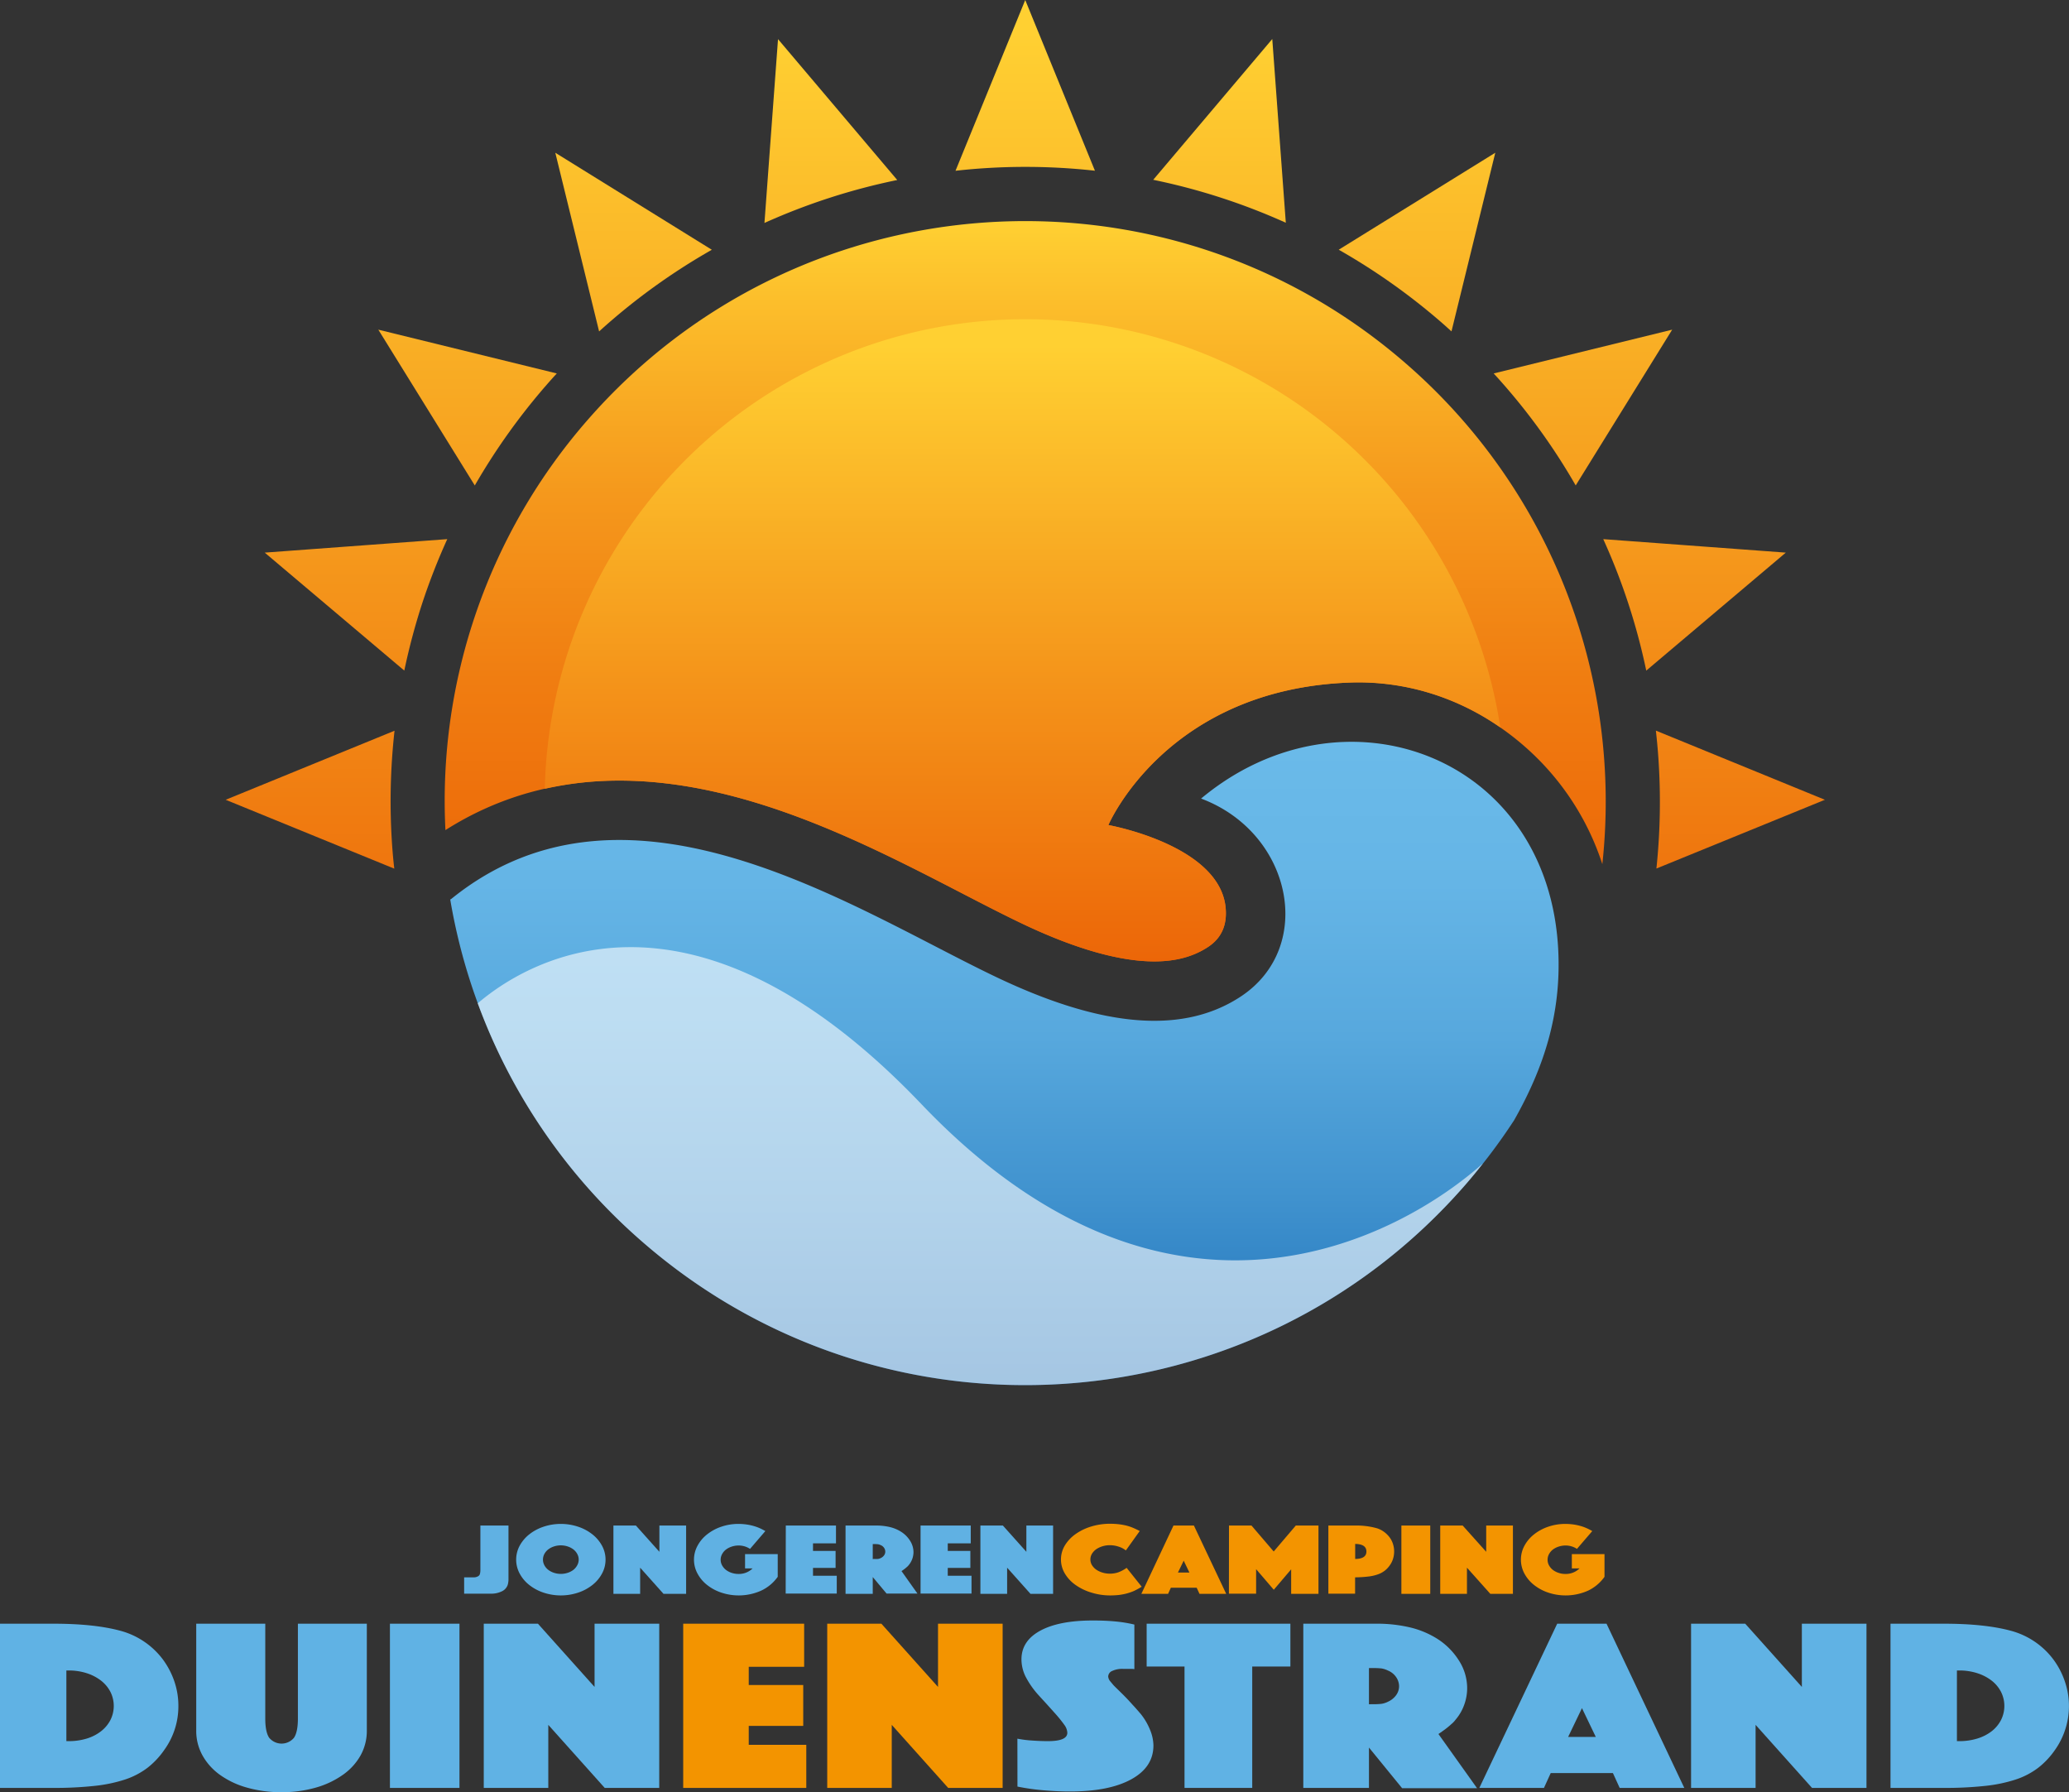 <svg xmlns="http://www.w3.org/2000/svg" xmlns:xlink="http://www.w3.org/1999/xlink" viewBox="0 0 696.74 603.42"><rect x="0" y="0" width="696.74" height="603.42" fill="#333333" stroke="none"/><defs><style>.cls-1{isolation:isolate;}.cls-2{fill:url(#linear-gradient);}.cls-3{fill:url(#linear-gradient-2);}.cls-4{fill:url(#linear-gradient-3);}.cls-5{fill:url(#linear-gradient-4);}.cls-6{fill:url(#linear-gradient-5);}.cls-7{fill:url(#linear-gradient-6);}.cls-8{fill:url(#linear-gradient-7);}.cls-9{fill:url(#linear-gradient-8);}.cls-10{fill:url(#linear-gradient-9);}.cls-11{fill:url(#linear-gradient-10);}.cls-12{fill:url(#linear-gradient-11);}.cls-13{fill:url(#linear-gradient-12);}.cls-14{fill:url(#linear-gradient-13);}.cls-15{fill:url(#linear-gradient-14);}.cls-16{fill:#fff;mix-blend-mode:overlay;opacity:0.6;}.cls-17{fill:#60b2e4;}.cls-18{fill:#f39400;}.cls-19{fill:#60b1e3;}</style><linearGradient id="linear-gradient" x1="410.71" y1="-3.18" x2="410.71" y2="341.72" gradientUnits="userSpaceOnUse"><stop offset="0.04" stop-color="#ffd032"/><stop offset="1" stop-color="#ec6608"/></linearGradient><linearGradient id="linear-gradient-2" x1="477.18" y1="-3.18" x2="477.18" y2="341.73" xlink:href="#linear-gradient"/><linearGradient id="linear-gradient-3" x1="345.25" y1="-3.18" x2="345.25" y2="341.73" xlink:href="#linear-gradient"/><linearGradient id="linear-gradient-4" x1="570.62" y1="-3.18" x2="570.62" y2="341.73" xlink:href="#linear-gradient"/><linearGradient id="linear-gradient-5" x1="586.08" y1="-3.18" x2="586.08" y2="341.73" xlink:href="#linear-gradient"/><linearGradient id="linear-gradient-6" x1="533.07" y1="-3.18" x2="533.07" y2="341.73" xlink:href="#linear-gradient"/><linearGradient id="linear-gradient-7" x1="104.41" y1="-3.18" x2="104.41" y2="341.72" xlink:href="#linear-gradient"/><linearGradient id="linear-gradient-8" x1="119.88" y1="-3.18" x2="119.88" y2="341.73" xlink:href="#linear-gradient"/><linearGradient id="linear-gradient-9" x1="279.81" y1="-3.18" x2="279.81" y2="341.72" xlink:href="#linear-gradient"/><linearGradient id="linear-gradient-10" x1="213.34" y1="-3.18" x2="213.34" y2="341.72" xlink:href="#linear-gradient"/><linearGradient id="linear-gradient-11" x1="157.45" y1="-3.18" x2="157.45" y2="341.73" xlink:href="#linear-gradient"/><linearGradient id="linear-gradient-12" x1="345.25" y1="323.71" x2="345.25" y2="74.4" gradientUnits="userSpaceOnUse"><stop offset="0" stop-color="#ec6608"/><stop offset="0.16" stop-color="#ed6c0a"/><stop offset="0.38" stop-color="#f07d11"/><stop offset="0.63" stop-color="#f5981c"/><stop offset="0.89" stop-color="#fcbe2b"/><stop offset="1" stop-color="#ffd032"/></linearGradient><linearGradient id="linear-gradient-13" x1="344.35" y1="323.71" x2="344.35" y2="107.45" gradientUnits="userSpaceOnUse"><stop offset="0" stop-color="#ec6608"/><stop offset="0.42" stop-color="#f49219"/><stop offset="0.96" stop-color="#ffd032"/></linearGradient><linearGradient id="linear-gradient-14" x1="338.22" y1="466.37" x2="338.22" y2="249.77" gradientUnits="userSpaceOnUse"><stop offset="0" stop-color="#1d71b8"/><stop offset="0.02" stop-color="#2073ba"/><stop offset="0.29" stop-color="#4092ce"/><stop offset="0.54" stop-color="#57a8dd"/><stop offset="0.78" stop-color="#65b5e6"/><stop offset="0.99" stop-color="#6abae9"/></linearGradient></defs><g class="cls-1"><g id="Layer_2" data-name="Layer 2"><g id="Layer_1-2" data-name="Layer 1"><path class="cls-2" d="M433,75l-4.56-61.86-40.09,47.4A212.9,212.9,0,0,1,433,75Z"/><path class="cls-3" d="M485.63,108.75c1.06.93,2.11,1.88,3.16,2.83l14.75-60.15L450.82,84.08A214.49,214.49,0,0,1,485.63,108.75Z"/><path class="cls-4" d="M345.34,56.19h0a214.11,214.11,0,0,1,23.38,1.29L345.25,0,321.77,57.5A212.11,212.11,0,0,1,345.34,56.19Z"/><path class="cls-5" d="M554.38,225.8l47-39.73-61.48-4.54A211.83,211.83,0,0,1,554.38,225.8Z"/><path class="cls-6" d="M614.54,269.29,557.62,246c.34,3.05.63,6.11.84,9.18a215.39,215.39,0,0,1-.66,37.26Z"/><path class="cls-7" d="M530.62,163.45,563.11,111,503,125.74A211.57,211.57,0,0,1,530.62,163.45Z"/><path class="cls-8" d="M132.05,284.59a214.59,214.59,0,0,1,.81-38.55L76,269.29l56.78,23.19C132.47,289.86,132.23,287.23,132.05,284.59Z"/><path class="cls-9" d="M142.13,203.3a213.83,213.83,0,0,1,8.49-21.77l-61.47,4.54,47,39.72A216.93,216.93,0,0,1,142.13,203.3Z"/><path class="cls-10" d="M302.15,60.61,262,13.18l-4.57,61.89A213.77,213.77,0,0,1,302.15,60.61Z"/><path class="cls-11" d="M239.71,84.1,187,51.43l14.75,60.16A213.51,213.51,0,0,1,239.71,84.1Z"/><path class="cls-12" d="M184.11,129.53c1.11-1.28,2.25-2.54,3.39-3.79L127.4,111l32.49,52.46A214.55,214.55,0,0,1,184.11,129.53Z"/><path class="cls-13" d="M208.52,262.83c42,0,82.67,21,115.37,37.91,7.63,3.95,14.85,7.67,21.27,10.7,17.3,8.14,32,12.27,43.55,12.27,7.26,0,13.21-1.61,18.18-4.91,5.64-3.75,6.19-9.13,5.86-13-1.83-21.3-39.5-28-39.5-28s19.5-46,81.89-48c23-.75,44.68,8.52,61,24a89.21,89.21,0,0,1,23.45,37.16,195.25,195.25,0,0,0-66-168.43c-81.41-70.92-204.9-62.4-275.82,19A194.82,194.82,0,0,0,150,279.5C167.42,268.44,187,262.83,208.52,262.83Z"/><path class="cls-14" d="M208.52,262.83c42,0,82.67,21,115.37,37.91,7.63,3.95,14.85,7.67,21.27,10.7,17.3,8.14,32,12.27,43.55,12.27,7.26,0,13.21-1.61,18.18-4.91,5.64-3.75,6.19-9.13,5.86-13-1.83-21.3-39.5-28-39.5-28s19.5-46,81.89-48a83.34,83.34,0,0,1,50.09,15.13,161.83,161.83,0,0,0-321.77,20.67A113.82,113.82,0,0,1,208.52,262.83Z"/><path class="cls-15" d="M524.75,320.1c-3.12-65.9-72.4-91.12-120.28-51.22,30.64,11.5,38.53,49.94,13.48,66.58-21.56,14.33-50.72,8.47-81.31-5.93C289.15,307.18,212,254.12,152,302.65l-.38.23a195.64,195.64,0,0,0,64.63,115.17C298,489.32,422.13,480.77,493.4,399a197.85,197.85,0,0,0,16.45-21.76C519.92,359.48,525.76,341.43,524.75,320.1Z"/><path class="cls-16" d="M310.34,371.82c-79-82.76-134.28-47-149.46-34a195.62,195.62,0,0,0,55.33,80.22C298,489.32,422.13,480.77,493.4,399c2.08-2.39,4.07-4.83,6-7.3C471.72,416.37,394.13,459.6,310.34,371.82Z"/><path class="cls-17" d="M0,546.71H17.93q13.89,0,22.69,2.4a26.48,26.48,0,0,1,14,9.33,27.1,27.1,0,0,1,4,7.42,25.36,25.36,0,0,1,1.45,8.54,25.05,25.05,0,0,1-4.77,14.84,27.1,27.1,0,0,1-5.65,6,26,26,0,0,1-7.56,3.94,49.81,49.81,0,0,1-10.37,2.15,124.48,124.48,0,0,1-13.83.67H0Zm23.11,39.54a20.57,20.57,0,0,0,6.12-.87A14.92,14.92,0,0,0,34,582.94a11.56,11.56,0,0,0,3.17-3.77,10.55,10.55,0,0,0,0-9.54A11.56,11.56,0,0,0,34,565.86a15.62,15.62,0,0,0-4.81-2.49,19.64,19.64,0,0,0-6.12-.91h-.72v23.79Z"/><path class="cls-17" d="M89.33,546.71v31.92c0,3,.43,5.14,1.3,6.46a5.42,5.42,0,0,0,8.39,0c.87-1.32,1.3-3.48,1.3-6.46V546.71h23.21v36a17,17,0,0,1-2.12,8.37,19.94,19.94,0,0,1-6,6.55,29.84,29.84,0,0,1-9.07,4.27,41.06,41.06,0,0,1-11.55,1.54,41.6,41.6,0,0,1-11.61-1.54,29,29,0,0,1-9.07-4.27,20.11,20.11,0,0,1-5.91-6.55,17,17,0,0,1-2.12-8.37v-36Z"/><path class="cls-17" d="M131.31,546.71h23.42V602H131.31Z"/><path class="cls-17" d="M162.91,546.71h18.24L200.22,568v-21.3H222V602H203.64l-19-21.23V602H162.91Z"/><path class="cls-18" d="M230.07,546.71H270.8v14.51H252.14v6.13h18.35v13.76H252.14v6.39h19.38V602H230.07Z"/><path class="cls-18" d="M278.57,546.71h18.24L315.88,568v-21.3h21.76V602H319.3l-19-21.23V602H278.57Z"/><path class="cls-17" d="M342.61,585.42a36.92,36.92,0,0,0,5,.63c2,.14,3.76.2,5.28.2,4.36,0,6.53-.93,6.53-2.81a4.77,4.77,0,0,0-.93-2.57,45,45,0,0,0-3.52-4.32c-1.18-1.32-2.2-2.46-3.06-3.4s-1.57-1.71-2.12-2.32a29.24,29.24,0,0,1-4.46-6.38,13.14,13.14,0,0,1-1.35-5.72q0-6.22,6.32-9.66T368,545.63c2.91,0,5.46.11,7.67.33A44.43,44.43,0,0,1,382,547V562l-.73-.08c-.69,0-1.3,0-1.81,0s-.95,0-1.3,0a7.89,7.89,0,0,0-3.63.7,2.09,2.09,0,0,0-1.34,1.87,2.82,2.82,0,0,0,.52,1.41l1.24,1.49c.41.44,1,1,1.71,1.7s1.57,1.53,2.54,2.53,1.84,2,2.64,2.86,1.54,1.75,2.23,2.53a21,21,0,0,1,3.21,5.43,14.29,14.29,0,0,1,1.14,5.26q0,7.3-7.46,11.4t-20.62,4.1c-2.84,0-5.84-.13-9-.41a74.75,74.75,0,0,1-8.71-1.24Z"/><path class="cls-17" d="M398.89,561.13H386.14V546.71h48.4v14.42H421.69V602h-22.8Z"/><path class="cls-17" d="M438.89,546.71h24.46A48.21,48.21,0,0,1,475,548a30.42,30.42,0,0,1,8.91,3.73,23.43,23.43,0,0,1,7.41,7.42,17.2,17.2,0,0,1,2.75,9.16,16.42,16.42,0,0,1-1,5.72,16,16,0,0,1-2.9,5,8.8,8.8,0,0,1-1,1.12l-1.14,1c-.41.36-.9.75-1.45,1.16s-1.28.93-2.18,1.54l13,18.24H472.16L461,588.41V602H438.89Zm22.8,27.11H462a26.07,26.07,0,0,0,3.21-.13,7.45,7.45,0,0,0,2.18-.7,6.93,6.93,0,0,0,2.75-2.2,5.09,5.09,0,0,0,1-3,5.45,5.45,0,0,0-1-3.11,6.1,6.1,0,0,0-2.75-2.2,7.82,7.82,0,0,0-2.18-.71,29,29,0,0,0-3.21-.12h-1v12.19Z"/><path class="cls-17" d="M524.39,546.71H541L567.19,602H545.43l-2.28-5H522.21l-2.28,5H498.17Zm13,38.13-4.66-9.7-4.66,9.7Z"/><path class="cls-17" d="M569.47,546.71h18.24L606.78,568v-21.3h21.76V602H610.2l-19-21.23V602H569.47Z"/><path class="cls-17" d="M636.63,546.71h17.93q13.88,0,22.69,2.4a26.5,26.5,0,0,1,7.83,3.57,26.18,26.18,0,0,1,6.16,5.76,26.58,26.58,0,0,1,4,7.42A25.55,25.55,0,0,1,692,589.24a27.1,27.1,0,0,1-5.65,6,25.91,25.91,0,0,1-7.57,3.94,49.7,49.7,0,0,1-10.36,2.15,124.48,124.48,0,0,1-13.83.67H636.63Zm23.11,39.54a20.46,20.46,0,0,0,6.11-.87,15,15,0,0,0,4.82-2.44,11.41,11.41,0,0,0,3.16-3.77,10.55,10.55,0,0,0,0-9.54,11.41,11.41,0,0,0-3.16-3.77,15.68,15.68,0,0,0-4.82-2.49,19.53,19.53,0,0,0-6.11-.91H659v23.79Z"/><path class="cls-19" d="M156.3,531.1h3.23a2.78,2.78,0,0,0,1.59-.44,1.23,1.23,0,0,0,.5-.73,5.36,5.36,0,0,0,.15-1.44V513.66h9.46V528.8c0,.8,0,1.47,0,2s0,.93,0,1.21-.06.63-.1.94a4.69,4.69,0,0,1-.24.91,3.77,3.77,0,0,1-2,2,8.12,8.12,0,0,1-3.63.74H156.3Z"/><path class="cls-19" d="M175,520.45a12.55,12.55,0,0,1,3.22-3.81,15.76,15.76,0,0,1,4.8-2.58,18.46,18.46,0,0,1,11.69,0,15.76,15.76,0,0,1,4.8,2.58,12.55,12.55,0,0,1,3.22,3.81,9.84,9.84,0,0,1,0,9.38,12.27,12.27,0,0,1-3.22,3.83,15.55,15.55,0,0,1-4.8,2.58,18.46,18.46,0,0,1-11.69,0,15.55,15.55,0,0,1-4.8-2.58,12.27,12.27,0,0,1-3.22-3.83,9.91,9.91,0,0,1,0-9.38Zm8.32,6.58a4.93,4.93,0,0,0,1.29,1.53,6.36,6.36,0,0,0,1.91,1,7.43,7.43,0,0,0,4.69,0,6.36,6.36,0,0,0,1.91-1A4.93,4.93,0,0,0,194.4,527a3.9,3.9,0,0,0,0-3.75,4.85,4.85,0,0,0-1.29-1.54,6.58,6.58,0,0,0-1.91-1,7.43,7.43,0,0,0-4.69,0,6.58,6.58,0,0,0-1.91,1,4.85,4.85,0,0,0-1.29,1.54,4,4,0,0,0,0,3.75Z"/><path class="cls-19" d="M206.57,513.66h7.57l7.91,8.84v-8.84h9v23h-7.61l-7.87-8.81v8.81h-9Z"/><path class="cls-19" d="M256.36,535.56a18.51,18.51,0,0,1-13.45.68,15.55,15.55,0,0,1-4.8-2.58,12.14,12.14,0,0,1-3.22-3.83,9.8,9.8,0,0,1,0-9.36,12.25,12.25,0,0,1,3.22-3.83,15.83,15.83,0,0,1,4.77-2.58,17.73,17.73,0,0,1,5.83-.95,19.75,19.75,0,0,1,3.31.29,17.55,17.55,0,0,1,3,.81l.65.26.58.26.64.32.84.47-5.16,6a6.89,6.89,0,0,0-3.82-1.14,7.4,7.4,0,0,0-2.37.38,6.57,6.57,0,0,0-1.93,1,4.85,4.85,0,0,0-1.29,1.54,3.9,3.9,0,0,0,0,3.75,4.93,4.93,0,0,0,1.29,1.53,6.36,6.36,0,0,0,1.91,1,7.18,7.18,0,0,0,2.34.38,6.56,6.56,0,0,0,4.73-1.86H250.9v-4.82h11v7.64A14.22,14.22,0,0,1,256.36,535.56Z"/><path class="cls-19" d="M264.62,513.66h16.9v6h-7.74v2.55h7.61v5.71h-7.61v2.65h8v6h-17.2Z"/><path class="cls-19" d="M284.74,513.66h10.15a19.71,19.71,0,0,1,4.82.52,12.52,12.52,0,0,1,3.7,1.55,9.68,9.68,0,0,1,3.07,3.07,7.16,7.16,0,0,1,1.14,3.81A6.92,6.92,0,0,1,306,527a4.08,4.08,0,0,1-.43.47l-.48.41q-.25.23-.6.48c-.23.17-.53.39-.9.64l5.37,7.57h-10.4L293.9,531v5.65h-9.16Zm9.46,11.25h.13a13.12,13.12,0,0,0,1.34,0,3.42,3.42,0,0,0,.9-.29,2.85,2.85,0,0,0,1.14-.92,2.08,2.08,0,0,0,.41-1.25,2.27,2.27,0,0,0-.41-1.29,2.47,2.47,0,0,0-1.14-.91,3.09,3.09,0,0,0-.9-.29,10.18,10.18,0,0,0-1.34-.06h-.43v5.06Z"/><path class="cls-19" d="M310,513.66h16.9v6h-7.74v2.55h7.61v5.71h-7.61v2.65h8v6H310Z"/><path class="cls-19" d="M330.15,513.66h7.57l7.91,8.84v-8.84h9v23h-7.61l-7.87-8.81v8.81h-9Z"/><path class="cls-18" d="M381.92,535.66a18.06,18.06,0,0,1-2.53.88,19.36,19.36,0,0,1-2.65.5,26.37,26.37,0,0,1-2.9.15,21.09,21.09,0,0,1-6.45-1,18,18,0,0,1-5.27-2.58,12.51,12.51,0,0,1-3.55-3.83,9.17,9.17,0,0,1,0-9.38,12.79,12.79,0,0,1,3.55-3.81,18.23,18.23,0,0,1,5.27-2.58,21.4,21.4,0,0,1,6.45-.95,25.93,25.93,0,0,1,2.73.14,21.94,21.94,0,0,1,2.47.41,15.92,15.92,0,0,1,2.37.76c.77.32,1.57.7,2.4,1.13l-4.68,6.54a7.23,7.23,0,0,0-2.41-1.27,9.43,9.43,0,0,0-3-.49,8.24,8.24,0,0,0-2.51.38,7.69,7.69,0,0,0-2.09,1,5.17,5.17,0,0,0-1.42,1.54,3.7,3.7,0,0,0,0,3.75,5.26,5.26,0,0,0,1.42,1.53,7.41,7.41,0,0,0,2.09,1,8.43,8.43,0,0,0,2.56.38,8.54,8.54,0,0,0,2.86-.47,12,12,0,0,0,2.77-1.49l5.07,6.36A28.18,28.18,0,0,1,381.92,535.66Z"/><path class="cls-18" d="M395.17,513.66h6.88l10.88,23h-9l-.95-2.07h-8.69l-.94,2.07h-9Zm5.37,15.83-1.93-4-1.94,4Z"/><path class="cls-18" d="M413.87,513.66h7.57l7.48,8.74,7.44-8.74H444v23h-9.2v-8.26l-5.85,6.88L423,528.35v8.26h-9.16Z"/><path class="cls-18" d="M447.33,513.66h9a25.61,25.61,0,0,1,7.05.83,7.88,7.88,0,0,1,2.49,1.15,9,9,0,0,1,1.94,1.81,7.41,7.41,0,0,1,1.24,2.3,8.13,8.13,0,0,1,.43,2.65,8.3,8.3,0,0,1-.36,2.42,7.43,7.43,0,0,1-1.1,2.22,8,8,0,0,1-1.76,1.86,8.3,8.3,0,0,1-2.37,1.24,14.83,14.83,0,0,1-3.22.7,40.34,40.34,0,0,1-4.34.26v5.51h-9Zm12.81,8.74q0-2.5-3.78-2.55v5.06Q460.14,524.88,460.14,522.4Z"/><path class="cls-18" d="M471.92,513.66h9.72v23h-9.72Z"/><path class="cls-18" d="M485,513.66h7.56l7.92,8.84v-8.84h9v23h-7.61l-7.87-8.81v8.81h-9Z"/><path class="cls-18" d="M534.83,535.56a18.54,18.54,0,0,1-13.46.68,15.61,15.61,0,0,1-4.79-2.58,12.17,12.17,0,0,1-3.23-3.83,9.87,9.87,0,0,1,0-9.36,12.28,12.28,0,0,1,3.23-3.83,15.83,15.83,0,0,1,4.77-2.58,17.69,17.69,0,0,1,5.83-.95,19.84,19.84,0,0,1,3.31.29,18,18,0,0,1,3,.81l.64.26.58.26.65.32.84.47-5.16,6a6.92,6.92,0,0,0-3.83-1.14,7.34,7.34,0,0,0-2.36.38,6.63,6.63,0,0,0-1.94,1,5.13,5.13,0,0,0-1.29,1.54,4,4,0,0,0,0,3.75,5.21,5.21,0,0,0,1.29,1.53,6.41,6.41,0,0,0,1.92,1,7.18,7.18,0,0,0,2.34.38,6.57,6.57,0,0,0,4.73-1.86h-2.58v-4.82h11v7.64A14.29,14.29,0,0,1,534.83,535.56Z"/></g></g></g></svg>